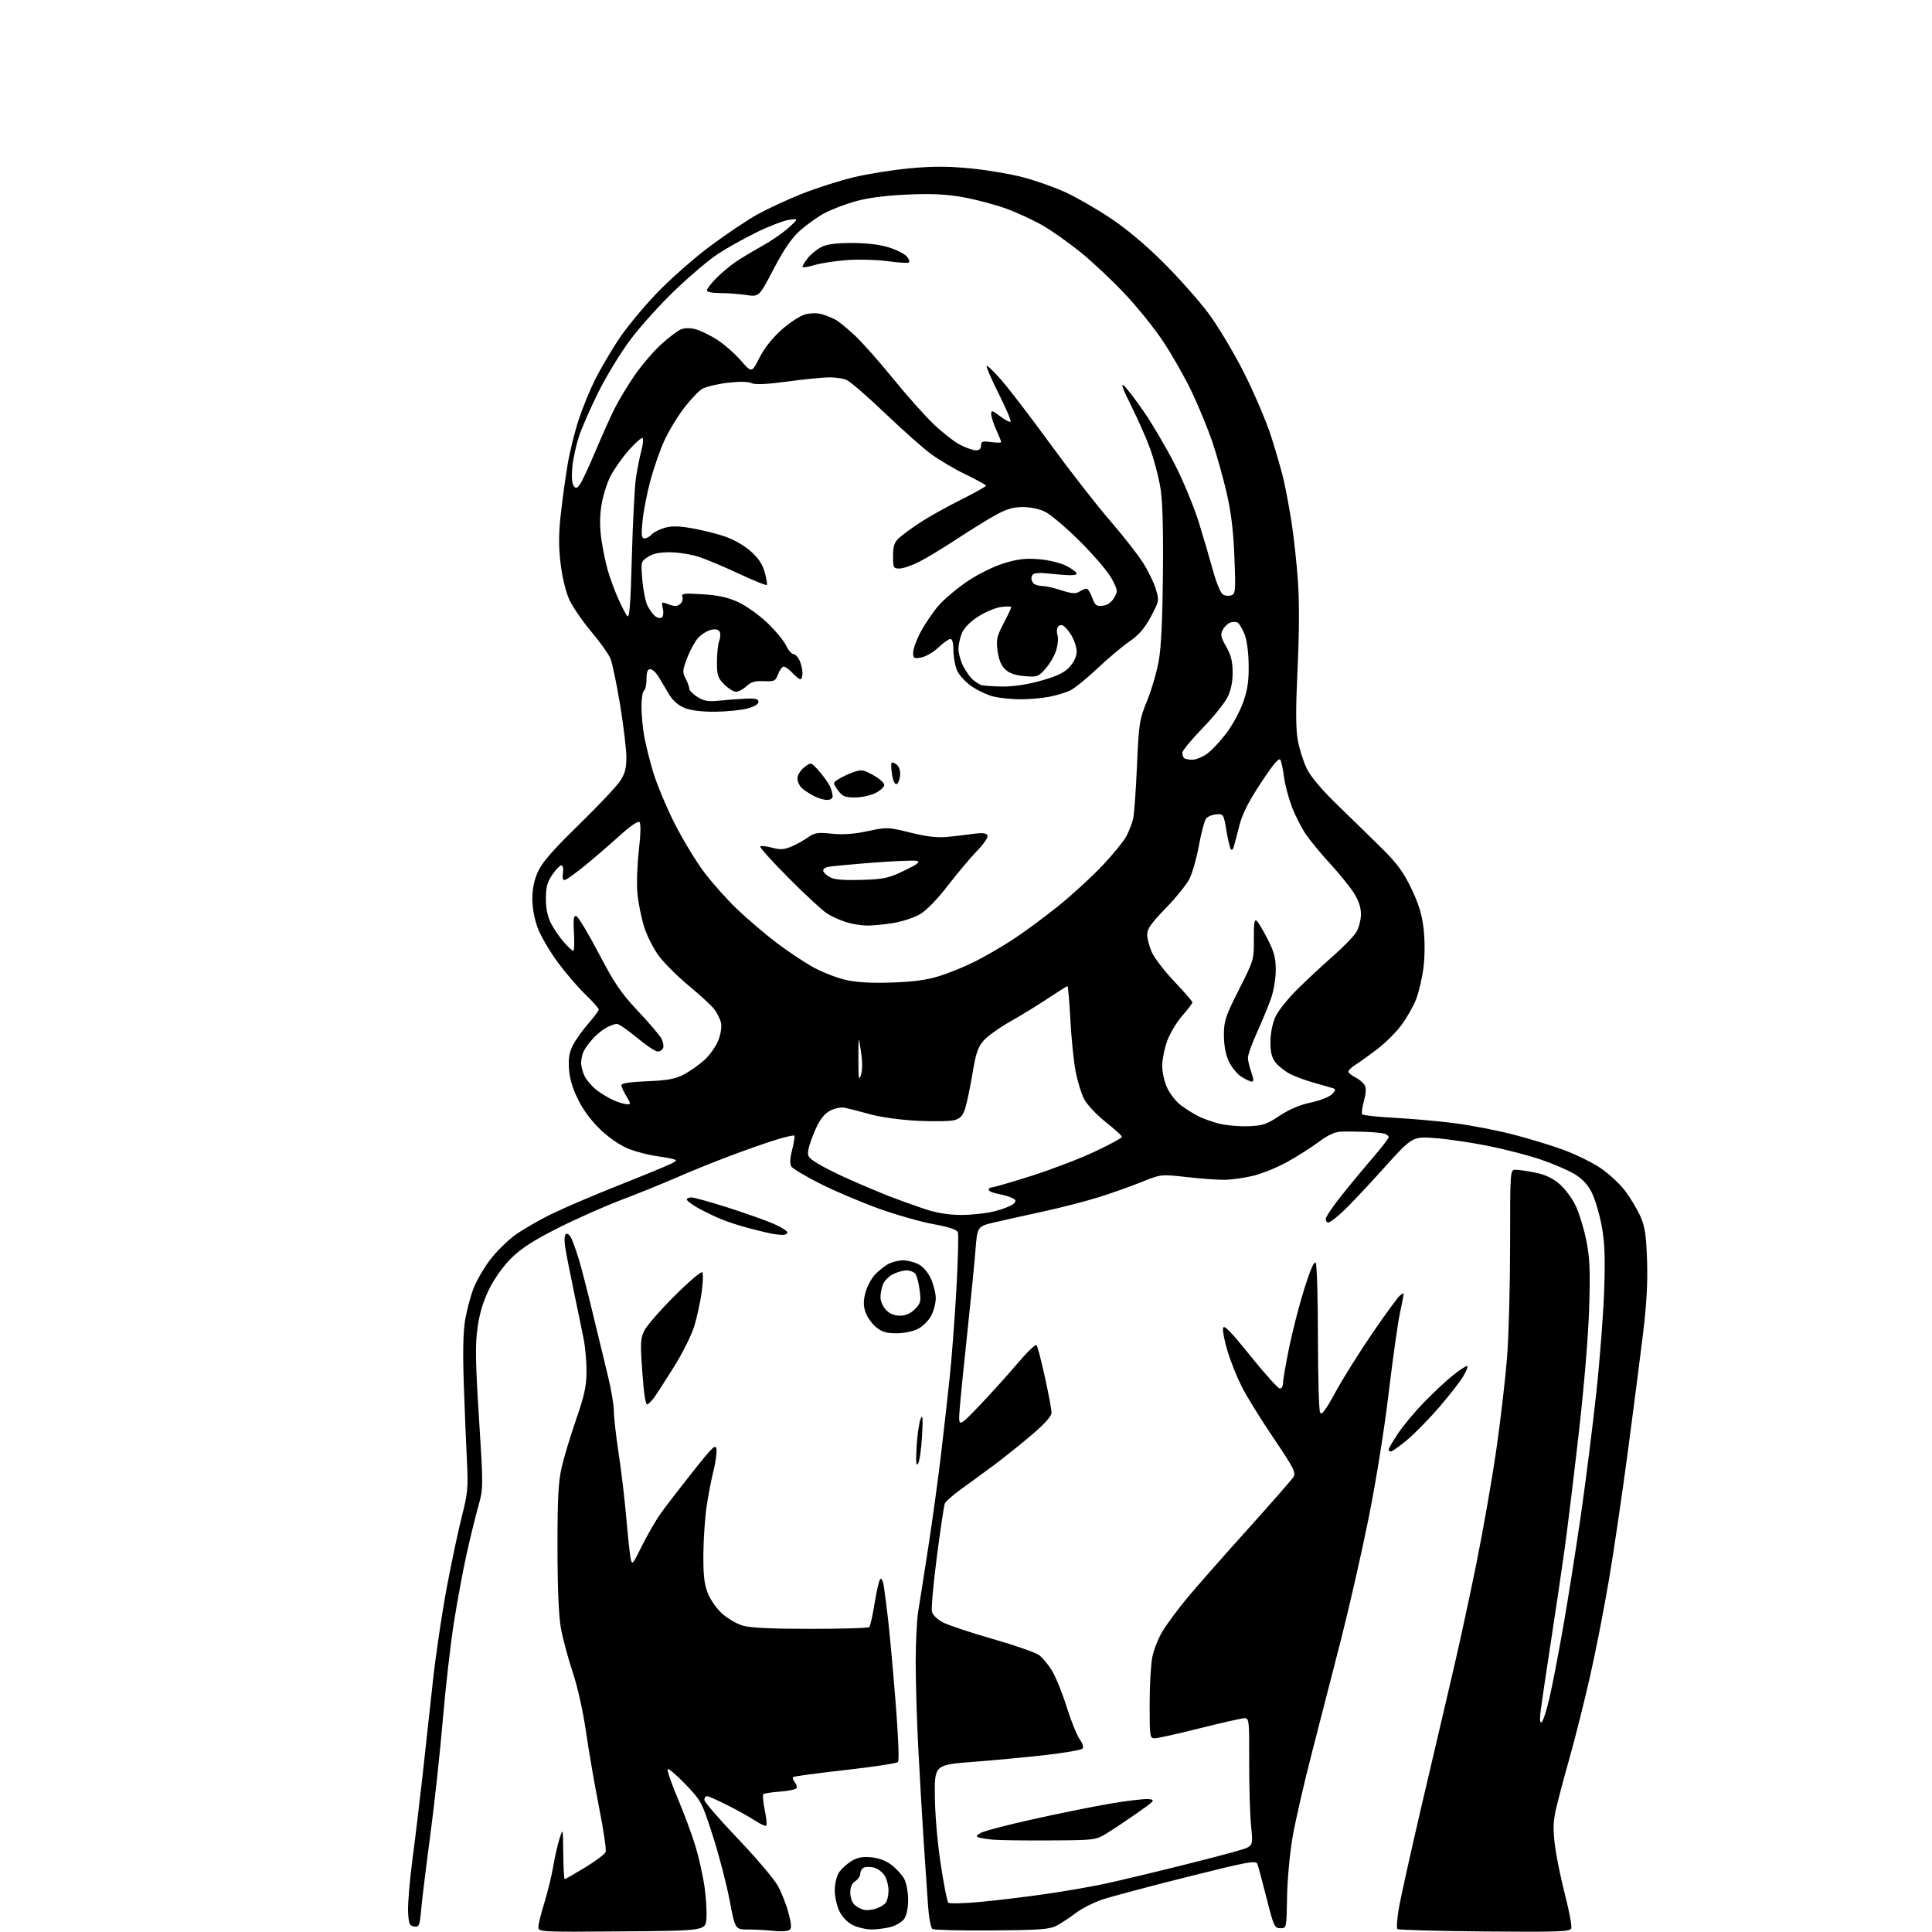 <?xml version="1.0" encoding="UTF-8" standalone="no"?>
<svg 
  version="1.1" 
  xmlns="http://www.w3.org/2000/svg" 
  xmlns:xlink="http://www.w3.org/1999/xlink" 
  xmlns:svg="http://www.w3.org/2000/svg"
  xmlns:rdf="http://www.w3.org/1999/02/22-rdf-syntax-ns#"
  xmlns:cc="http://creativecommons.org/ns#"
  xmlns:dc="http://purl.org/dc/elements/1.1/"
  viewBox="0 0 768 768"
  width="768"
  height="768"
>
<style>svg {background-color: white; }</style>"
<path stroke="none" fill="black" fill-rule="evenodd" d="M247.25,767.76C214.79,768.02 214.00,767.98 214.00,766.07C214.00,764.99 215.08,760.59 216.41,756.30C217.73,752.01 219.30,745.58 219.90,742.00C220.49,738.42 221.61,733.48 222.39,731.00C223.80,726.50 223.80,726.50 223.90,736.75C223.96,742.39 224.21,747.00 224.46,747.00C224.72,747.00 228.36,744.92 232.54,742.38C236.73,739.84 240.43,737.05 240.75,736.20C241.08,735.34 239.92,727.41 238.16,718.57C236.41,709.73 234.07,696.20 232.96,688.50C231.75,680.14 229.59,670.47 227.59,664.50C225.75,659.00 223.66,651.12 222.93,647.00C222.08,642.16 221.61,630.80 221.61,615.00C221.60,595.41 221.95,589.02 223.31,583.13C224.25,579.08 226.84,570.53 229.06,564.13C232.27,554.89 233.11,551.04 233.15,545.38C233.17,541.46 232.67,535.61 232.03,532.38C231.40,529.15 229.60,520.42 228.04,513.00C226.48,505.57 224.94,497.61 224.60,495.31C224.27,493.01 224.42,490.86 224.95,490.53C225.47,490.21 226.39,490.85 226.98,491.96C227.57,493.07 228.93,496.79 229.99,500.24C231.05,503.68 233.53,513.25 235.50,521.50C237.48,529.75 240.20,541.00 241.55,546.50C242.91,552.00 244.01,558.44 244.01,560.82C244.00,563.19 244.87,570.84 245.93,577.82C246.99,584.79 248.36,596.35 248.97,603.50C249.59,610.65 250.36,617.84 250.68,619.48C251.23,622.29 251.47,622.03 255.16,614.55C257.31,610.20 260.69,604.36 262.68,601.57C264.66,598.78 270.39,591.34 275.39,585.04C283.46,574.88 284.53,573.87 284.81,576.18C284.97,577.61 284.44,581.42 283.63,584.64C282.81,587.86 281.60,594.10 280.94,598.50C280.27,602.90 279.67,611.45 279.61,617.50C279.53,625.92 279.92,629.60 281.31,633.19C282.31,635.78 284.86,639.44 287.00,641.38C289.14,643.31 292.82,645.48 295.19,646.19C298.18,647.09 306.46,647.49 322.17,647.50C334.63,647.50 345.16,647.18 345.55,646.78C345.94,646.39 346.90,642.12 347.67,637.30C348.44,632.47 349.46,628.14 349.93,627.67C350.41,627.19 351.04,628.51 351.36,630.65C351.67,632.77 352.41,638.55 353.00,643.50C353.59,648.45 354.92,663.08 355.96,676.00C357.11,690.29 357.50,699.87 356.94,700.44C356.43,700.96 346.97,702.39 335.90,703.63C324.84,704.87 315.54,706.12 315.25,706.42C314.96,706.71 315.27,707.62 315.94,708.43C316.62,709.25 316.92,710.33 316.60,710.83C316.29,711.34 313.33,711.95 310.04,712.19C306.74,712.43 303.77,712.90 303.43,713.23C303.10,713.57 303.35,716.39 304.00,719.50C304.65,722.61 304.92,725.41 304.61,725.73C304.30,726.04 302.31,725.15 300.19,723.74C298.07,722.34 293.12,719.58 289.19,717.60C285.26,715.62 281.59,714.00 281.02,714.00C280.46,714.00 280.00,714.67 280.00,715.48C280.00,716.30 285.98,723.23 293.29,730.89C300.60,738.55 307.79,747.03 309.26,749.73C310.73,752.44 312.62,757.29 313.46,760.52C314.67,765.16 314.73,766.57 313.75,767.24C313.06,767.71 310.25,767.85 307.50,767.56C304.75,767.26 300.19,767.01 297.36,767.01C292.22,767.00 292.22,767.00 290.00,755.25C288.77,748.79 285.79,737.32 283.35,729.77C279.04,716.35 278.79,715.88 272.50,709.31C268.97,705.62 265.78,702.89 265.42,703.25C265.06,703.60 266.87,708.88 269.45,714.98C272.02,721.07 275.19,729.64 276.50,734.02C277.81,738.39 279.39,745.47 280.02,749.74C280.64,754.01 281.00,759.75 280.82,762.50C280.50,767.50 280.50,767.50 247.25,767.76zM394.28,767.39C381.97,767.48 371.36,767.22 370.70,766.81C370.00,766.38 369.25,762.41 368.89,757.29C368.56,752.45 367.77,740.85 367.15,731.50C366.54,722.15 365.57,705.50 365.01,694.50C364.44,683.50 363.99,668.20 364.00,660.50C364.00,652.80 364.46,643.80 365.01,640.50C365.56,637.20 367.36,625.73 369.01,615.00C370.67,604.27 372.92,587.85 374.03,578.50C375.14,569.15 376.71,555.20 377.52,547.50C378.34,539.80 379.53,524.02 380.18,512.44C380.83,500.86 381.09,490.69 380.77,489.84C380.36,488.78 377.21,487.74 370.95,486.60C365.87,485.67 356.04,482.86 349.11,480.36C342.17,477.85 331.79,473.44 326.04,470.54C320.28,467.65 315.13,464.57 314.58,463.70C313.91,462.63 314.01,460.49 314.90,457.00C315.62,454.19 316.01,451.68 315.76,451.43C315.51,451.18 312.20,451.93 308.40,453.10C304.61,454.27 296.32,457.18 290.00,459.56C283.68,461.94 274.23,465.77 269.00,468.06C263.77,470.36 253.88,474.37 247.00,476.98C240.12,479.59 228.65,484.70 221.50,488.32C211.93,493.17 207.09,496.31 203.18,500.20C200.01,503.35 196.48,508.31 194.43,512.49C192.06,517.30 190.62,522.11 189.82,527.84C188.88,534.61 188.99,541.40 190.41,563.84C192.16,591.50 192.16,591.50 190.07,599.00C188.92,603.12 186.83,611.67 185.43,618.00C184.02,624.33 181.78,636.48 180.43,645.00C179.09,653.52 177.09,671.08 175.99,684.00C174.89,696.92 172.67,717.40 171.05,729.50C169.43,741.60 167.81,754.79 167.45,758.81C166.84,765.54 166.62,766.09 164.64,765.81C162.79,765.54 162.46,764.75 162.22,760.00C162.06,756.98 162.85,747.52 163.97,739.00C165.10,730.48 166.91,715.40 168.01,705.50C169.10,695.60 170.92,678.95 172.06,668.50C173.19,658.05 175.69,641.17 177.61,631.00C179.53,620.83 182.25,608.00 183.66,602.50C185.95,593.51 186.15,591.29 185.60,580.50C185.26,573.90 184.70,560.15 184.36,549.94C183.93,537.45 184.12,529.16 184.91,524.61C185.56,520.89 187.00,515.41 188.11,512.43C189.23,509.45 192.17,504.31 194.66,500.99C197.15,497.68 201.73,493.14 204.84,490.90C207.95,488.67 214.55,484.87 219.50,482.46C224.45,480.05 236.56,474.89 246.41,470.99C256.26,467.09 265.46,463.30 266.85,462.57C269.16,461.36 269.21,461.21 267.43,460.71C266.37,460.41 263.27,459.86 260.54,459.49C257.81,459.12 253.18,457.92 250.25,456.82C247.01,455.61 242.67,452.74 239.14,449.47C235.44,446.04 232.15,441.73 229.99,437.47C227.68,432.93 226.48,429.02 226.20,425.09C225.88,420.71 226.26,418.41 227.79,415.42C228.89,413.26 231.64,409.41 233.90,406.85C236.15,404.29 238.00,401.79 238.00,401.29C238.00,400.80 235.67,398.16 232.82,395.44C229.98,392.73 225.06,387.02 221.90,382.77C218.74,378.52 215.15,372.44 213.91,369.27C212.50,365.65 211.65,361.27 211.62,357.50C211.60,353.35 212.28,349.96 213.85,346.50C215.51,342.81 219.74,337.95 229.95,328.00C237.56,320.57 244.97,312.75 246.40,310.61C248.43,307.57 249.00,305.49 249.00,301.08C249.00,297.97 247.87,288.57 246.50,280.17C245.12,271.78 243.38,263.47 242.63,261.71C241.88,259.94 238.44,255.13 234.97,251.01C231.51,246.90 227.60,241.19 226.30,238.34C224.88,235.23 223.49,229.46 222.84,223.97C222.03,217.14 222.06,212.06 222.95,204.15C223.60,198.31 224.82,189.47 225.66,184.51C226.49,179.56 228.47,171.58 230.05,166.79C231.64,162.00 234.59,154.80 236.60,150.79C238.62,146.78 242.75,139.73 245.78,135.12C248.81,130.51 255.62,122.23 260.90,116.71C266.18,111.18 275.73,102.76 282.12,97.97C288.51,93.19 297.10,87.43 301.19,85.17C305.29,82.91 313.25,79.23 318.88,77.00C324.51,74.77 333.64,71.85 339.16,70.51C344.68,69.17 354.71,67.56 361.45,66.93C370.74,66.05 376.64,66.06 385.77,66.94C392.41,67.58 401.95,69.20 406.98,70.55C412.00,71.89 419.55,74.58 423.74,76.52C427.94,78.46 435.90,83.05 441.44,86.73C447.84,90.98 455.53,97.44 462.56,104.46C468.64,110.53 476.64,119.55 480.34,124.50C484.04,129.45 490.38,140.03 494.42,148.00C498.46,155.97 503.36,167.45 505.31,173.50C507.25,179.55 509.51,187.43 510.33,191.00C511.15,194.57 512.53,202.05 513.41,207.60C514.28,213.16 515.41,223.51 515.92,230.60C516.53,238.94 516.48,251.35 515.81,265.67C515.05,281.71 515.07,289.59 515.87,294.14C516.48,297.60 518.09,302.71 519.46,305.50C521.07,308.80 525.37,313.90 531.71,320.04C537.09,325.24 544.98,332.96 549.26,337.18C555.40,343.25 557.87,346.62 561.04,353.22C564.03,359.47 565.27,363.55 565.92,369.35C566.44,373.93 566.41,380.18 565.86,384.61C565.35,388.73 564.01,394.44 562.89,397.30C561.76,400.16 559.09,404.83 556.95,407.67C554.81,410.51 550.46,414.81 547.28,417.21C544.10,419.61 540.26,422.36 538.75,423.31C537.24,424.27 536.00,425.46 536.00,425.97C536.00,426.48 537.20,427.48 538.66,428.20C540.12,428.91 541.79,430.27 542.38,431.21C543.13,432.43 543.09,434.23 542.20,437.53C541.52,440.07 541.19,442.49 541.45,442.92C541.71,443.34 547.62,444.00 554.58,444.37C561.54,444.74 572.31,445.71 578.51,446.52C584.72,447.34 594.90,449.30 601.15,450.90C607.39,452.49 616.46,455.24 621.31,457.01C626.16,458.78 632.82,462.04 636.12,464.24C639.42,466.44 643.86,470.55 645.99,473.37C648.12,476.19 650.86,480.75 652.08,483.50C653.88,487.55 654.39,490.88 654.73,501.00C655.03,509.83 654.55,518.49 653.09,530.50C651.95,539.85 649.23,561.00 647.03,577.50C644.84,594.00 641.49,616.73 639.58,628.01C637.68,639.29 634.29,656.61 632.04,666.51C629.79,676.40 626.18,690.80 624.01,698.50C621.83,706.20 619.39,715.39 618.58,718.92C617.41,723.98 617.31,727.05 618.09,733.42C618.64,737.86 620.46,746.81 622.14,753.29C623.81,759.78 624.92,765.76 624.61,766.58C624.11,767.88 619.49,768.04 590.10,767.79C571.43,767.63 555.86,767.19 555.48,766.82C555.10,766.44 555.35,762.84 556.02,758.82C556.70,754.79 560.76,736.42 565.06,718.00C569.35,699.58 574.90,675.87 577.39,665.31C579.88,654.76 584.17,634.96 586.93,621.31C589.68,607.67 593.28,587.05 594.92,575.50C596.56,563.95 598.44,547.75 599.09,539.50C599.74,531.25 600.28,511.11 600.29,494.75C600.30,465.00 600.30,465.00 602.48,465.00C603.68,465.00 607.21,465.51 610.31,466.13C614.20,466.92 617.18,468.32 619.92,470.66C622.10,472.53 625.00,476.42 626.36,479.31C627.73,482.19 629.62,488.37 630.57,493.03C631.97,499.97 632.18,504.82 631.72,520.00C631.38,530.98 629.69,551.30 627.55,570.00C625.57,587.33 623.04,608.02 621.93,616.00C620.82,623.98 618.39,640.40 616.52,652.50C614.66,664.60 612.83,676.92 612.46,679.88C612.00,683.47 612.12,685.04 612.81,684.62C613.37,684.27 614.76,680.05 615.88,675.24C617.01,670.43 619.50,657.50 621.43,646.50C623.36,635.50 626.52,615.48 628.46,602.00C630.40,588.52 633.15,566.70 634.57,553.50C635.99,540.30 637.40,521.85 637.70,512.50C638.13,499.26 637.89,493.64 636.65,487.08C635.77,482.44 634.02,476.59 632.77,474.08C631.23,470.97 629.05,468.63 625.97,466.75C623.48,465.23 617.45,462.63 612.57,460.97C607.69,459.31 598.25,456.85 591.60,455.52C584.94,454.18 575.43,452.78 570.46,452.41C561.43,451.75 561.43,451.75 549.80,464.66C543.41,471.77 536.12,479.48 533.61,481.79C531.10,484.11 528.58,486.00 528.02,486.00C527.46,486.00 527.00,485.35 527.00,484.56C527.00,483.77 529.80,479.60 533.22,475.31C536.64,471.01 542.26,464.22 545.72,460.22C549.17,456.21 552.00,452.53 552.00,452.04C552.00,451.54 551.21,450.91 550.25,450.64C549.29,450.36 545.80,450.04 542.50,449.91C539.20,449.79 534.91,449.76 532.97,449.85C530.58,449.95 527.76,451.27 524.20,453.94C521.31,456.11 515.67,459.70 511.66,461.91C507.65,464.13 501.47,466.62 497.93,467.45C494.40,468.29 489.25,468.98 486.50,468.99C483.75,469.00 477.00,468.50 471.50,467.88C461.50,466.76 461.50,466.76 453.50,469.98C449.10,471.75 441.36,474.49 436.29,476.05C431.23,477.62 421.55,480.10 414.79,481.57C408.03,483.03 399.35,484.97 395.50,485.87C388.50,487.50 388.50,487.50 387.76,497.00C387.35,502.23 385.91,516.85 384.55,529.50C383.19,542.15 381.82,555.88 381.50,560.00C380.93,567.50 380.93,567.50 389.10,559.00C393.59,554.33 400.42,546.76 404.28,542.20C408.14,537.63 411.63,534.26 412.03,534.70C412.43,535.14 413.94,540.90 415.38,547.50C416.83,554.10 418.01,560.44 418.00,561.58C418.00,562.95 415.31,565.96 410.25,570.28C405.99,573.92 399.30,579.28 395.39,582.20C391.48,585.11 385.55,589.45 382.21,591.84C378.88,594.23 375.88,596.87 375.56,597.71C375.23,598.55 373.82,608.04 372.42,618.80C371.02,629.56 370.14,639.40 370.45,640.67C370.80,642.03 372.65,643.80 374.98,644.99C377.16,646.10 386.04,649.05 394.72,651.54C403.40,654.04 411.62,656.90 413.00,657.89C414.37,658.89 416.70,661.69 418.18,664.10C419.66,666.52 422.28,673.00 424.01,678.50C425.73,684.00 428.05,689.78 429.17,691.35C430.43,693.11 430.85,694.55 430.27,695.13C429.76,695.64 423.42,696.75 416.18,697.59C408.95,698.43 395.94,699.66 387.26,700.33C371.50,701.54 371.50,701.54 371.62,714.02C371.68,721.22 372.67,732.64 373.94,741.00C375.15,748.98 376.50,755.87 376.95,756.33C377.39,756.78 383.10,756.66 389.63,756.05C396.16,755.44 407.80,754.04 415.50,752.93C423.20,751.82 433.77,749.99 439.00,748.87C444.23,747.74 457.50,744.59 468.50,741.85C479.50,739.12 490.66,736.19 493.31,735.34C498.12,733.80 498.12,733.80 497.31,725.65C496.87,721.17 496.54,709.74 496.57,700.25C496.63,684.06 496.52,683.00 494.77,683.00C493.75,683.00 485.75,684.80 477.00,687.00C468.25,689.20 460.17,691.00 459.04,691.00C457.09,691.00 457.00,690.43 457.00,677.64C457.00,670.29 457.46,661.86 458.02,658.91C458.58,655.95 460.44,651.21 462.16,648.38C463.89,645.54 468.31,639.58 471.99,635.15C475.68,630.71 486.39,618.55 495.80,608.11C505.20,597.67 513.46,588.24 514.14,587.15C515.24,585.39 514.34,583.62 506.21,571.59C501.16,564.12 495.49,554.96 493.61,551.22C491.72,547.47 489.21,541.20 488.01,537.27C486.82,533.34 485.99,529.18 486.17,528.02C486.43,526.37 488.77,528.72 497.00,538.92C502.77,546.08 508.06,551.95 508.75,551.97C509.44,551.98 510.00,551.04 510.00,549.88C510.00,548.71 511.11,542.29 512.46,535.63C513.82,528.96 516.56,518.36 518.55,512.08C521.02,504.32 522.45,501.11 523.03,502.05C523.50,502.82 523.89,516.17 523.90,531.73C523.91,547.29 524.29,560.70 524.76,561.54C525.40,562.67 526.96,560.59 530.94,553.28C533.88,547.90 540.46,537.39 545.58,529.92C550.69,522.46 555.58,515.76 556.44,515.05C557.30,514.34 558.00,514.01 558.00,514.31C558.00,514.62 557.31,518.16 556.46,522.18C555.61,526.21 553.58,540.62 551.96,554.21C550.26,568.45 546.88,589.44 544.00,603.73C541.24,617.37 536.35,638.88 533.13,651.52C529.91,664.16 524.72,684.34 521.60,696.38C518.48,708.41 515.01,723.48 513.89,729.88C512.73,736.46 511.76,746.92 511.63,754.00C511.42,766.50 511.42,766.50 508.96,766.50C506.65,766.50 506.31,765.76 503.47,754.50C501.80,747.90 500.15,741.77 499.80,740.89C499.24,739.47 495.80,740.11 471.89,746.12C456.88,749.89 441.74,753.92 438.25,755.08C434.75,756.25 429.93,758.70 427.52,760.53C425.12,762.37 421.70,764.62 419.91,765.55C417.19,766.95 413.05,767.25 394.28,767.39zM346.50,766.99C344.30,767.00 340.93,766.21 339.00,765.25C336.88,764.19 334.78,762.02 333.67,759.75C332.66,757.68 331.83,753.95 331.83,751.45C331.83,748.92 332.56,745.79 333.47,744.40C334.37,743.03 336.55,741.00 338.30,739.90C340.68,738.40 342.71,737.99 346.21,738.29C349.33,738.56 352.11,739.61 354.46,741.40C356.41,742.89 358.68,745.41 359.50,747.00C360.33,748.60 361.00,752.30 361.00,755.23C361.00,758.39 360.38,761.44 359.47,762.74C358.63,763.94 356.27,765.39 354.22,765.96C352.17,766.52 348.70,766.99 346.50,766.99zM348.19,758.73C349.67,758.24 351.41,757.22 352.04,756.45C352.68,755.68 353.20,753.46 353.20,751.50C353.20,749.55 352.47,746.85 351.59,745.49C350.70,744.14 348.86,742.75 347.49,742.41C346.12,742.06 344.33,742.04 343.50,742.36C342.68,742.68 342.00,743.74 342.00,744.73C342.00,745.71 341.10,747.08 340.00,747.77C338.65,748.61 338.00,750.10 338.00,752.35C338.00,754.27 338.74,756.35 339.75,757.24C340.71,758.10 342.40,758.98 343.50,759.21C344.60,759.43 346.71,759.22 348.19,758.73zM417.50,731.60C407.60,731.66 397.48,731.54 395.00,731.32C392.52,731.11 389.82,730.69 389.00,730.39C387.86,729.98 388.10,729.53 390.00,728.53C391.38,727.80 400.60,725.40 410.50,723.20C420.40,720.99 434.17,718.21 441.09,717.01C448.02,715.82 454.99,714.99 456.59,715.17C459.36,715.48 459.13,715.76 452.00,720.74C447.88,723.62 442.48,727.22 440.00,728.74C435.54,731.47 435.32,731.50 417.50,731.60zM364.94,581.83C364.16,583.06 364.01,581.25 364.37,575.00C364.65,570.33 365.36,565.38 365.96,564.00C366.81,562.06 366.93,563.58 366.53,570.83C366.24,575.96 365.53,580.91 364.94,581.83zM552.89,577.00C552.40,577.00 552.00,576.66 552.00,576.24C552.00,575.82 553.63,573.00 555.62,569.99C557.62,566.97 562.23,561.41 565.87,557.64C569.52,553.87 574.68,549.03 577.34,546.89C580.00,544.75 582.61,543.00 583.15,543.00C583.68,543.00 583.02,544.83 581.69,547.07C580.36,549.30 575.94,554.96 571.88,559.64C567.82,564.32 562.09,570.15 559.14,572.58C556.18,575.01 553.37,577.00 552.89,577.00zM257.41,558.27C256.67,558.71 256.02,554.74 255.35,545.71C254.50,534.03 254.58,532.09 256.09,528.99C257.03,527.06 262.42,520.87 268.07,515.22C273.73,509.57 278.71,505.31 279.14,505.74C279.57,506.17 279.48,509.66 278.95,513.51C278.42,517.35 277.11,523.42 276.04,527.00C274.95,530.65 271.33,537.90 267.80,543.53C264.33,549.05 260.82,554.48 260.00,555.59C259.18,556.71 258.01,557.91 257.41,558.27zM356.33,530.00C352.25,530.00 350.52,529.46 348.14,527.47C346.49,526.07 344.63,523.40 344.01,521.53C343.18,519.01 343.18,517.02 344.03,513.82C344.66,511.44 346.37,508.22 347.84,506.66C349.30,505.10 351.72,503.19 353.20,502.41C354.69,501.63 357.30,501.00 359.00,501.00C360.70,501.00 363.46,501.70 365.13,502.57C366.94,503.50 368.92,505.81 370.06,508.32C371.10,510.62 371.97,514.08 371.98,516.02C371.99,517.95 371.17,521.10 370.17,523.02C369.16,524.93 366.79,527.29 364.92,528.25C362.97,529.25 359.28,530.00 356.33,530.00zM357.72,523.00C360.01,523.00 361.92,522.17 363.66,520.43C366.00,518.09 366.17,517.37 365.55,512.70C365.18,509.87 364.40,506.98 363.81,506.27C363.23,505.57 361.66,505.00 360.33,505.00C358.99,505.00 356.55,505.70 354.91,506.55C353.26,507.40 351.48,509.23 350.96,510.61C350.43,512.00 350.00,514.31 350.00,515.75C350.00,517.19 350.98,519.41 352.17,520.69C353.61,522.22 355.49,523.00 357.72,523.00zM310.75,490.88C309.51,490.82 307.60,490.59 306.50,490.36C305.40,490.14 301.57,489.21 298.00,488.30C294.43,487.39 289.25,485.72 286.50,484.58C283.75,483.43 279.59,481.40 277.25,480.07C274.91,478.73 273.00,477.26 273.00,476.82C273.00,476.37 273.84,476.00 274.87,476.00C275.90,476.00 282.52,477.85 289.57,480.10C296.62,482.36 304.78,485.26 307.70,486.55C310.61,487.83 313.00,489.36 313.00,489.94C313.00,490.53 311.99,490.95 310.75,490.88zM382.04,482.96C386.19,482.98 392.26,482.30 395.54,481.45C398.82,480.60 402.11,479.30 402.87,478.55C404.02,477.41 403.94,477.05 402.37,476.23C401.34,475.70 398.81,474.96 396.75,474.59C394.69,474.21 393.00,473.48 393.00,472.95C393.00,472.43 393.58,472.00 394.28,472.00C394.98,472.00 402.07,469.94 410.03,467.42C417.99,464.89 429.34,460.55 435.25,457.76C441.16,454.97 446.00,452.35 446.00,451.93C446.00,451.51 443.06,448.83 439.46,445.97C435.76,443.02 432.04,439.04 430.90,436.79C429.78,434.61 428.27,429.60 427.53,425.66C426.79,421.72 425.87,412.54 425.48,405.25C425.10,397.96 424.58,392.00 424.34,392.00C424.10,392.00 420.67,394.16 416.70,396.80C412.74,399.44 405.96,403.60 401.64,406.04C397.32,408.48 392.53,411.91 391.00,413.65C388.74,416.22 387.91,418.68 386.59,426.66C385.69,432.07 384.40,438.27 383.73,440.44C382.78,443.48 381.82,444.57 379.50,445.25C377.85,445.73 371.25,445.86 364.84,445.54C357.96,445.19 350.16,444.12 345.84,442.93C341.80,441.81 337.32,440.65 335.88,440.35C334.38,440.04 331.89,440.52 330.04,441.48C327.84,442.62 326.07,444.79 324.42,448.38C323.10,451.27 321.75,455.02 321.40,456.73C320.84,459.55 321.16,460.08 324.93,462.46C327.21,463.89 333.22,466.90 338.29,469.13C343.35,471.37 350.43,474.33 354.00,475.72C357.57,477.10 363.65,479.29 367.50,480.57C372.27,482.17 376.90,482.92 382.04,482.96zM496.13,447.69C501.95,447.48 503.46,446.98 508.62,443.55C512.48,440.99 516.73,439.19 521.00,438.29C524.57,437.54 528.37,436.07 529.43,435.01C530.99,433.45 531.09,432.99 529.93,432.61C529.14,432.35 525.81,431.39 522.53,430.48C519.25,429.56 514.90,427.97 512.87,426.94C510.85,425.90 508.25,423.86 507.09,422.39C505.52,420.40 505.01,418.32 505.02,414.12C505.04,410.74 505.82,406.80 506.98,404.23C508.05,401.88 511.99,396.93 515.73,393.23C519.48,389.53 525.85,383.61 529.89,380.07C533.94,376.54 538.09,372.26 539.12,370.57C540.15,368.88 540.99,365.68 541.00,363.45C541.00,360.70 540.08,357.95 538.17,354.95C536.61,352.50 532.42,347.32 528.85,343.44C525.28,339.56 520.91,334.28 519.14,331.70C517.37,329.13 514.83,324.14 513.51,320.62C512.18,317.09 510.79,311.80 510.42,308.86C510.04,305.91 509.40,302.85 508.98,302.06C508.43,301.04 506.20,303.68 501.25,311.19C496.10,319.00 493.83,323.54 492.54,328.63C491.58,332.41 490.60,336.13 490.37,336.89C490.14,337.66 489.66,338.00 489.31,337.64C488.96,337.29 488.16,333.96 487.54,330.25C486.42,323.62 486.35,323.50 483.46,323.72C481.84,323.84 480.00,324.64 479.38,325.49C478.76,326.35 477.50,331.14 476.58,336.14C475.67,341.15 473.97,347.10 472.82,349.37C471.66,351.64 467.41,356.91 463.36,361.07C457.58,367.02 456.00,369.27 456.02,371.57C456.03,373.18 456.89,376.37 457.93,378.65C458.96,380.93 463.00,386.16 466.90,390.26C470.81,394.37 474.00,398.06 474.00,398.46C474.00,398.86 472.22,401.22 470.03,403.70C467.85,406.18 465.15,410.65 464.03,413.64C462.92,416.63 462.00,421.17 462.00,423.72C462.00,426.36 462.89,430.20 464.05,432.60C465.18,434.93 467.54,437.93 469.30,439.27C471.06,440.61 474.07,442.53 476.00,443.53C477.93,444.54 481.75,445.94 484.50,446.64C487.25,447.35 492.48,447.82 496.13,447.69zM249.24,438.96C250.83,439.00 250.81,438.74 248.99,435.75C247.90,433.96 247.01,431.99 247.00,431.36C247.00,430.62 250.50,430.08 257.25,429.81C265.36,429.48 268.40,428.92 271.80,427.15C274.16,425.92 277.84,423.33 279.99,421.39C282.13,419.46 284.64,415.90 285.56,413.48C286.60,410.77 286.98,408.05 286.56,406.37C286.18,404.88 284.97,402.50 283.85,401.08C282.74,399.66 278.24,395.52 273.84,391.88C269.45,388.23 264.10,382.91 261.94,380.05C259.79,377.18 257.12,371.91 256.01,368.30C254.90,364.71 253.71,358.75 253.37,355.06C253.03,351.38 253.29,343.72 253.95,338.05C254.68,331.70 254.79,327.39 254.21,326.81C253.64,326.24 250.61,328.30 246.32,332.19C242.49,335.66 236.33,340.98 232.62,344.00C228.92,347.02 225.32,349.63 224.61,349.79C223.72,349.99 223.47,349.16 223.78,347.04C224.04,345.26 223.78,344.00 223.15,344.00C222.56,344.00 220.93,345.68 219.54,347.73C217.54,350.67 217.00,352.70 217.00,357.27C217.00,361.11 217.68,364.41 219.01,367.01C220.11,369.17 222.41,372.53 224.11,374.47C225.81,376.41 227.51,378.00 227.89,378.00C228.26,378.00 228.38,374.79 228.16,370.88C227.84,365.17 228.03,363.84 229.13,364.20C229.88,364.45 233.88,371.10 238.00,378.97C244.25,390.90 246.85,394.73 253.59,401.90C258.04,406.63 262.24,411.55 262.92,412.83C263.60,414.11 263.91,415.80 263.61,416.58C263.31,417.36 262.33,418.00 261.44,418.00C260.55,418.00 256.84,415.52 253.19,412.50C249.55,409.48 245.97,407.00 245.23,407.00C244.50,407.00 242.69,407.63 241.20,408.41C239.72,409.19 237.32,411.10 235.87,412.66C234.43,414.22 232.74,416.48 232.12,417.68C231.50,418.89 231.00,421.05 231.00,422.48C231.00,423.92 231.67,426.40 232.50,428.00C233.32,429.59 235.48,432.03 237.29,433.41C239.11,434.79 242.14,436.60 244.04,437.42C245.94,438.25 248.28,438.94 249.24,438.96zM342.21,427.39C342.87,425.33 342.88,422.11 342.23,417.89C341.25,411.50 341.25,411.50 341.23,421.00C341.21,428.73 341.39,429.92 342.21,427.39zM497.63,429.98C497.01,429.97 495.11,429.07 493.40,427.98C491.70,426.89 489.45,424.09 488.40,421.77C487.18,419.07 486.51,415.33 486.52,411.37C486.53,405.82 487.15,403.97 492.52,393.34C498.43,381.65 498.50,381.40 498.43,373.27C498.37,367.09 498.64,365.29 499.53,366.02C500.17,366.56 502.15,369.86 503.93,373.36C506.53,378.48 507.16,380.91 507.13,385.75C507.12,389.09 506.25,394.15 505.18,397.13C504.12,400.08 501.63,406.10 499.64,410.50C497.65,414.90 496.04,419.40 496.06,420.50C496.07,421.60 496.69,424.19 497.43,426.25C498.38,428.92 498.44,430.00 497.63,429.98zM354.50,390.57C363.15,390.28 368.45,389.55 373.50,387.97C377.35,386.76 383.65,384.19 387.50,382.26C391.35,380.34 398.10,376.42 402.50,373.56C406.90,370.70 415.04,364.70 420.60,360.23C426.15,355.76 434.16,348.42 438.39,343.92C442.63,339.42 446.91,334.10 447.91,332.12C448.90,330.13 450.04,327.15 450.44,325.50C450.84,323.85 451.53,314.40 451.96,304.50C452.72,287.42 452.92,286.09 456.00,278.54C457.78,274.16 459.87,266.96 460.65,262.54C461.60,257.19 462.14,245.45 462.29,227.50C462.44,208.10 462.11,198.39 461.13,193.00C460.37,188.88 458.63,182.35 457.25,178.50C455.87,174.65 452.50,167.00 449.75,161.50C446.22,154.44 445.37,152.06 446.87,153.40C448.03,154.44 451.65,159.19 454.91,163.95C458.17,168.71 463.58,177.93 466.92,184.43C470.26,190.93 474.55,201.25 476.46,207.37C478.36,213.49 480.95,222.28 482.21,226.90C483.47,231.53 485.23,235.76 486.11,236.31C487.00,236.87 488.53,237.01 489.51,236.64C491.14,236.01 491.24,234.74 490.69,221.23C490.26,210.72 489.36,203.38 487.54,195.62C486.14,189.63 483.61,180.63 481.91,175.62C480.21,170.60 476.59,161.79 473.87,156.03C471.14,150.27 465.96,141.13 462.36,135.72C458.76,130.30 451.69,121.56 446.65,116.29C441.62,111.01 433.94,103.82 429.58,100.29C425.23,96.77 418.67,92.11 415.02,89.94C411.37,87.78 404.67,84.65 400.14,82.99C395.60,81.34 387.75,79.26 382.69,78.37C375.84,77.17 370.20,76.91 360.50,77.35C351.93,77.74 344.94,78.65 340.00,80.04C335.88,81.20 330.29,83.35 327.58,84.82C324.88,86.29 320.55,89.40 317.96,91.72C314.63,94.72 311.60,99.14 307.51,106.99C301.74,118.03 301.74,118.03 296.62,117.27C293.80,116.85 289.14,116.50 286.25,116.50C283.15,116.50 281.00,116.06 281.00,115.42C281.00,114.82 282.69,112.64 284.75,110.56C286.81,108.48 290.30,105.56 292.50,104.07C294.70,102.58 299.43,99.74 303.00,97.76C306.57,95.78 311.30,92.52 313.50,90.52C317.50,86.87 317.50,86.87 313.64,87.39C311.51,87.68 305.66,89.93 300.64,92.40C295.61,94.87 288.69,98.75 285.26,101.02C281.82,103.29 274.26,109.68 268.46,115.23C262.65,120.77 254.65,129.63 250.68,134.90C246.72,140.18 240.92,149.68 237.80,156.00C234.68,162.32 231.23,170.20 230.14,173.50C229.05,176.80 227.87,182.20 227.53,185.50C227.16,189.15 227.33,192.09 227.98,193.00C228.90,194.31 229.23,194.25 230.49,192.60C231.29,191.56 234.04,185.71 236.60,179.60C239.17,173.50 242.62,165.80 244.26,162.50C245.91,159.20 249.52,153.22 252.28,149.21C255.04,145.20 259.79,139.65 262.84,136.87C265.88,134.09 269.46,131.40 270.79,130.89C272.29,130.32 274.54,130.33 276.67,130.92C278.57,131.45 282.36,133.31 285.10,135.06C287.83,136.81 292.04,140.50 294.45,143.26C298.83,148.27 298.83,148.27 301.87,142.26C303.80,138.43 307.00,134.37 310.68,131.10C313.85,128.27 318.06,125.52 320.03,124.99C322.17,124.42 324.84,124.38 326.67,124.90C328.35,125.39 330.78,126.35 332.08,127.05C333.38,127.74 336.88,130.60 339.86,133.40C342.84,136.21 349.66,143.90 355.01,150.50C360.36,157.10 367.62,165.25 371.14,168.61C374.66,171.97 379.43,175.69 381.73,176.86C384.03,178.04 386.84,179.00 387.96,179.00C389.30,179.00 390.00,178.35 390.00,177.10C390.00,175.45 390.55,175.26 394.00,175.73C396.20,176.02 398.00,176.03 398.00,175.74C398.00,175.45 397.11,173.26 396.02,170.86C394.93,168.46 394.03,165.66 394.02,164.63C394.00,162.97 394.39,163.06 397.57,165.48C399.53,166.98 401.39,167.94 401.72,167.62C402.04,167.30 399.91,162.29 397.00,156.50C394.09,150.71 391.93,145.74 392.21,145.46C392.49,145.18 395.18,147.78 398.19,151.23C401.20,154.68 409.90,166.05 417.52,176.50C425.14,186.95 435.65,200.45 440.87,206.50C446.09,212.55 452.09,220.17 454.19,223.43C456.30,226.69 458.66,231.49 459.44,234.10C460.83,238.78 460.80,238.94 457.46,245.18C454.97,249.82 452.71,252.43 448.96,255.00C446.16,256.93 440.41,261.76 436.19,265.75C431.98,269.73 427.09,273.68 425.34,274.51C423.58,275.34 419.80,276.47 416.94,277.01C414.07,277.56 408.98,277.99 405.61,277.98C402.25,277.96 397.54,277.50 395.14,276.94C392.73,276.39 388.75,274.55 386.29,272.85C383.75,271.11 381.19,268.31 380.40,266.42C379.63,264.57 379.00,261.02 379.00,258.53C379.00,255.66 378.56,254.00 377.79,254.00C377.13,254.00 374.99,255.52 373.04,257.37C371.09,259.23 368.04,261.01 366.25,261.35C363.27,261.90 363.00,261.74 363.00,259.36C363.00,257.94 364.35,254.24 366.01,251.14C367.67,248.04 370.83,243.38 373.05,240.80C375.26,238.21 380.47,233.83 384.61,231.05C389.02,228.10 395.07,225.12 399.20,223.87C404.69,222.20 407.74,221.86 413.03,222.30C416.91,222.62 421.58,223.76 423.91,224.95C426.16,226.10 428.00,227.49 428.00,228.05C428.00,228.69 425.55,228.82 421.25,228.40C417.54,228.04 414.27,227.75 414.00,227.76C413.73,227.76 412.71,227.82 411.75,227.88C410.74,227.95 410.00,228.80 410.00,229.89C410.00,230.93 410.71,232.06 411.58,232.39C412.45,232.73 413.98,233.00 414.97,233.00C415.96,233.00 419.11,233.76 421.98,234.68C426.10,236.01 427.58,236.12 429.08,235.18C430.12,234.53 431.40,234.00 431.92,234.00C432.44,234.00 433.45,235.60 434.15,237.55C435.26,240.61 435.82,241.05 438.29,240.80C440.14,240.60 441.73,239.53 442.81,237.74C444.41,235.09 444.38,234.77 442.05,230.24C440.71,227.63 435.09,220.98 429.56,215.46C424.03,209.94 417.70,204.54 415.50,203.47C413.09,202.30 409.49,201.54 406.44,201.56C402.60,201.59 399.93,202.41 395.44,204.92C392.17,206.75 385.23,211.06 380.00,214.50C374.77,217.94 368.15,221.94 365.28,223.38C362.41,224.82 358.93,226.00 357.53,226.00C355.16,226.00 355.00,225.68 355.00,221.04C355.00,217.19 355.50,215.61 357.25,213.97C358.49,212.80 362.20,210.07 365.50,207.88C368.80,205.69 376.11,201.60 381.75,198.77C387.39,195.95 391.98,193.38 391.97,193.07C391.95,192.76 388.31,190.75 383.87,188.60C379.44,186.46 373.25,182.81 370.11,180.50C366.97,178.19 358.66,170.81 351.65,164.11C344.64,157.40 337.77,151.48 336.39,150.96C335.00,150.43 331.99,150.00 329.68,150.00C327.38,150.00 319.97,150.73 313.21,151.64C304.63,152.79 300.25,152.98 298.71,152.29C297.29,151.65 293.84,151.61 289.09,152.18C285.02,152.67 280.52,153.76 279.09,154.61C277.67,155.46 274.38,158.95 271.79,162.36C269.19,165.77 265.69,171.61 264.00,175.33C262.31,179.06 259.85,186.16 258.52,191.12C257.19,196.08 255.80,203.26 255.42,207.07C254.85,212.88 254.99,214.00 256.25,214.00C257.08,214.00 258.31,213.33 259.00,212.50C259.68,211.68 261.93,210.50 264.00,209.88C266.81,209.04 269.51,209.05 274.63,209.92C278.41,210.55 284.28,211.98 287.67,213.09C291.41,214.32 295.59,216.65 298.28,219.02C301.45,221.80 303.08,224.23 304.00,227.49C304.70,230.00 305.06,232.27 304.80,232.53C304.54,232.80 299.64,230.82 293.91,228.14C288.18,225.46 281.02,222.43 278.00,221.42C274.98,220.41 269.78,219.56 266.46,219.54C262.19,219.51 259.58,220.05 257.57,221.36C254.76,223.21 254.73,223.31 255.35,230.64C255.70,234.72 256.63,239.32 257.42,240.85C258.22,242.39 259.55,244.21 260.39,244.91C261.23,245.60 262.41,245.87 263.01,245.49C263.66,245.09 263.86,243.63 263.49,241.97C262.88,239.17 262.92,239.14 265.85,240.25C268.15,241.12 269.19,241.09 270.36,240.12C271.20,239.42 271.61,238.14 271.28,237.28C270.74,235.89 271.71,235.76 279.24,236.23C285.48,236.62 289.34,237.47 293.44,239.34C296.53,240.76 301.71,244.45 304.96,247.54C308.20,250.63 311.58,254.70 312.47,256.58C313.36,258.46 314.68,260.00 315.39,260.00C316.10,260.00 317.20,261.15 317.84,262.55C318.48,263.95 319.00,266.20 319.00,267.55C319.00,268.90 318.63,270.00 318.17,270.00C317.72,270.00 316.29,268.88 315.00,267.50C313.71,266.12 312.15,265.00 311.54,265.00C310.94,265.00 309.93,266.34 309.31,267.98C308.27,270.74 307.84,270.95 303.64,270.77C300.14,270.61 298.54,271.08 296.73,272.78C295.43,274.00 293.58,275.00 292.61,275.00C291.64,275.00 289.53,273.68 287.92,272.08C285.34,269.49 285.00,268.45 285.00,263.14C285.00,259.84 285.41,256.05 285.91,254.73C286.41,253.41 286.46,251.75 286.02,251.03C285.49,250.18 284.28,249.96 282.52,250.41C281.04,250.78 278.81,252.18 277.56,253.53C276.31,254.88 274.34,258.45 273.19,261.47C271.29,266.41 271.23,267.22 272.54,269.72C273.34,271.25 273.99,273.07 273.99,273.76C274.00,274.46 275.46,275.94 277.25,277.06C279.88,278.70 281.54,278.97 286.00,278.51C289.02,278.20 293.75,277.84 296.50,277.72C300.38,277.55 301.50,277.84 301.50,279.00C301.50,279.94 299.81,280.94 297.00,281.67C294.52,282.31 288.80,282.88 284.27,282.92C279.02,282.97 274.65,282.44 272.20,281.46C269.77,280.49 267.52,278.56 266.09,276.21C264.84,274.17 262.97,271.04 261.93,269.25C260.88,267.46 259.35,266.00 258.51,266.00C257.42,266.00 257.00,267.09 257.00,269.94C257.00,272.11 256.55,274.16 256.00,274.50C255.45,274.84 255.00,277.71 255.00,280.88C255.00,284.04 255.48,289.30 256.06,292.57C256.64,295.83 258.26,302.30 259.65,306.95C261.05,311.60 264.81,320.65 268.02,327.05C271.24,333.45 276.56,342.27 279.86,346.65C283.15,351.02 289.16,357.75 293.20,361.59C297.25,365.43 304.20,371.35 308.65,374.74C313.11,378.13 319.70,382.52 323.29,384.50C326.89,386.47 332.68,388.74 336.17,389.53C340.50,390.52 346.29,390.85 354.50,390.57zM344.50,367.93C342.30,367.89 338.62,367.28 336.32,366.56C334.03,365.84 330.65,364.32 328.82,363.18C327.00,362.03 320.12,355.69 313.55,349.08C306.98,342.47 301.87,336.80 302.20,336.47C302.53,336.14 304.63,336.36 306.86,336.96C310.10,337.84 311.65,337.75 314.52,336.56C316.50,335.73 319.48,334.08 321.14,332.90C323.79,331.01 324.99,330.82 330.65,331.41C335.17,331.87 339.49,331.56 344.94,330.39C352.58,328.75 352.94,328.76 361.90,330.98C368.51,332.61 372.64,333.08 376.78,332.67C379.92,332.36 384.58,331.81 387.12,331.44C390.30,330.98 391.97,331.15 392.49,331.98C392.95,332.73 391.35,335.16 388.29,338.35C385.56,341.18 380.32,347.43 376.63,352.23C372.57,357.52 368.26,361.93 365.71,363.42C363.39,364.78 358.57,366.36 355.00,366.93C351.43,367.51 346.70,367.96 344.50,367.93zM342.50,349.77C351.46,349.48 353.23,349.10 359.50,346.07C364.75,343.53 366.00,342.57 364.50,342.21C363.40,341.94 355.52,342.27 347.00,342.92C338.48,343.58 330.46,344.34 329.18,344.60C327.90,344.86 327.04,345.62 327.26,346.29C327.48,346.95 328.75,348.08 330.08,348.79C331.73,349.67 335.68,349.98 342.50,349.77zM328.75,317.99C327.51,317.99 325.15,317.28 323.50,316.42C321.85,315.56 319.72,314.15 318.75,313.28C317.79,312.40 317.00,310.67 317.00,309.42C317.00,308.14 318.18,306.21 319.70,305.02C322.41,302.89 322.41,302.89 325.74,306.70C327.56,308.79 329.50,311.54 330.03,312.82C330.56,314.09 331.00,315.78 331.00,316.57C331.00,317.39 330.04,318.00 328.75,317.99zM339.82,317.00C335.80,317.00 334.85,316.59 333.08,314.11C331.02,311.22 331.02,311.22 333.26,309.76C334.49,308.95 337.13,307.71 339.11,307.00C342.41,305.81 343.11,305.91 347.11,308.12C349.53,309.45 351.50,311.21 351.50,312.02C351.50,312.83 349.93,314.29 348.00,315.25C346.07,316.21 342.39,317.00 339.82,317.00zM356.38,311.71C355.74,311.92 354.98,310.30 354.60,307.91C354.23,305.61 354.16,303.50 354.44,303.22C354.72,302.94 355.66,303.30 356.53,304.02C357.48,304.82 357.98,306.51 357.80,308.34C357.64,309.99 357.00,311.51 356.38,311.71zM473.97,302.00C475.42,302.00 478.11,300.89 479.95,299.54C481.79,298.18 485.25,294.47 487.63,291.29C490.02,288.10 493.00,282.57 494.24,279.00C495.98,274.01 496.47,270.53 496.35,264.00C496.26,258.76 495.59,254.09 494.62,251.82C493.74,249.79 492.57,247.85 492.01,247.50C491.44,247.16 490.16,247.13 489.15,247.45C488.14,247.77 486.77,249.06 486.10,250.31C485.06,252.26 485.25,253.24 487.43,257.04C489.35,260.40 489.98,262.93 489.99,267.29C490.00,271.21 489.32,274.44 487.88,277.29C486.72,279.61 482.22,285.16 477.88,289.63C473.55,294.10 470.00,298.41 470.00,299.21C470.00,300.01 470.30,300.97 470.67,301.33C471.03,301.70 472.52,302.00 473.97,302.00zM398.50,272.90C403.04,272.93 408.48,272.10 414.00,270.53C420.45,268.69 423.16,267.37 425.25,265.04C426.92,263.17 428.00,260.82 428.00,259.04C428.00,257.43 427.08,254.55 425.95,252.65C424.83,250.74 423.24,248.92 422.42,248.61C421.59,248.29 420.67,248.70 420.36,249.52C420.04,250.33 420.06,251.72 420.40,252.61C420.74,253.49 420.55,255.97 419.97,258.12C419.39,260.27 417.50,263.64 415.76,265.62C412.75,269.05 412.37,269.20 407.29,268.77C403.61,268.47 401.26,267.65 399.61,266.11C398.00,264.59 397.02,262.25 396.56,258.76C395.96,254.25 396.25,252.94 398.94,247.81C400.62,244.60 402.00,241.69 402.00,241.35C402.00,241.01 400.19,240.98 397.98,241.28C395.77,241.57 391.66,243.29 388.85,245.09C385.66,247.14 383.23,249.61 382.37,251.66C381.62,253.46 381.00,256.32 381.00,258.01C381.00,259.70 381.85,262.75 382.89,264.79C383.94,266.83 385.62,269.23 386.64,270.12C387.66,271.01 389.18,271.99 390.00,272.29C390.82,272.59 394.65,272.87 398.50,272.90zM251.17,221.41C251.53,207.71 252.27,193.57 252.80,190.00C253.33,186.43 254.30,181.54 254.95,179.15C255.60,176.76 255.83,174.51 255.46,174.15C255.10,173.79 252.61,175.97 249.94,178.98C247.27,182.00 243.96,186.72 242.58,189.48C241.20,192.24 239.62,197.39 239.07,200.92C238.39,205.20 238.39,209.68 239.05,214.33C239.59,218.18 240.75,223.78 241.62,226.77C242.49,229.76 244.32,234.75 245.69,237.86C247.06,240.96 248.71,244.13 249.34,244.91C250.23,245.99 250.66,240.49 251.17,221.41zM323.75,105.37C321.14,106.16 319.00,106.46 319.00,106.04C319.00,105.61 319.94,104.08 321.09,102.61C322.24,101.15 324.60,99.21 326.34,98.29C328.60,97.09 332.06,96.61 338.50,96.59C344.16,96.58 349.57,97.20 353.07,98.26C356.14,99.19 359.43,100.82 360.39,101.88C361.35,102.94 361.73,104.05 361.25,104.34C360.77,104.64 357.03,104.41 352.94,103.83C348.85,103.26 341.68,103.04 337.00,103.36C332.32,103.68 326.36,104.59 323.75,105.37z" />

</svg>